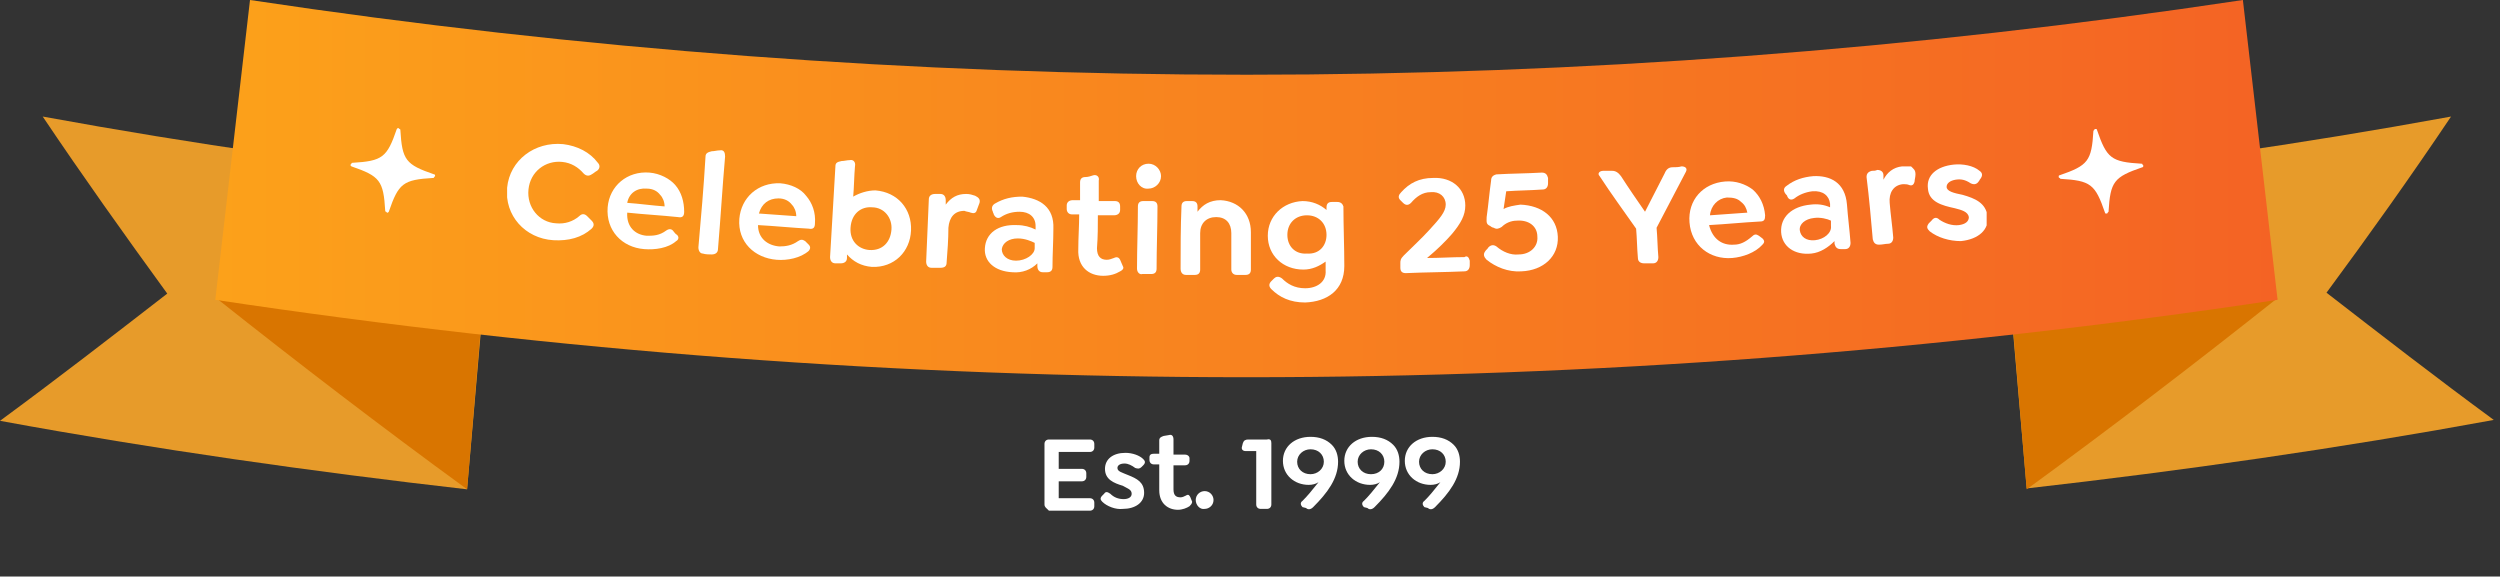<svg version="1.1" id="Layer_1" xmlns="http://www.w3.org/2000/svg" xmlns:xlink="http://www.w3.org/1999/xlink" x="0px" y="0px"
	 viewBox="0 0 281 64.8" style="enable-background:new 0 0 281 64.8;" xml:space="preserve">
<rect x="0" y="0" width="281" height="64.8" fill="#333333" stroke="none"/>
<style type="text/css">
	.st0{clip-path:url(#SVGID_00000039105090303629444470000016805406299318390674_);}
	.st1{fill:#E79B2A;}
	.st2{fill:#D97500;}
	.st3{fill:url(#SVGID_00000084517697789893782030000001135961346570954140_);}
	.st4{clip-path:url(#SVGID_00000003794634002407862360000013360837996085067943_);}
	.st5{fill:#FFFFFF;}
	.st6{clip-path:url(#SVGID_00000079455799718054989020000006260017051288778626_);}
	.st7{clip-path:url(#SVGID_00000089539079709057316390000011544692936603165616_);}
</style>
<g>
	<defs>
		<rect id="SVGID_1_" y="0" width="280.3" height="55"/>
	</defs>
	<clipPath id="SVGID_00000069397027678062367770000018074960537686795912_">
		<use xlink:href="#SVGID_1_"  style="overflow:visible;"/>
	</clipPath>
	<g style="clip-path:url(#SVGID_00000069397027678062367770000018074960537686795912_);">
		<path class="st1" d="M275.5,13.1c-16.9,3.1-33.8,5.5-50.7,7.4c0.5,5.7,1,11.5,1.5,17.2c0.5,5.7,1,11.5,1.5,17.2
			c17.6-2,35.1-4.5,52.5-7.7c-6.4-4.7-12.6-9.5-18.8-14.3C266.3,26.4,271,19.8,275.5,13.1L275.5,13.1z"/>
		<path class="st2" d="M256,33.5c-9.2,7.3-18.6,14.5-28.2,21.5c-0.6-7.1-1.2-14.1-1.8-21.2C236,33.9,246,33.8,256,33.5L256,33.5z"/>
		<path class="st1" d="M4.8,13.1c16.9,3.1,33.8,5.5,50.7,7.4C55,26.3,54.5,32,54,37.8c-0.5,5.7-1,11.5-1.5,17.2
			C35,53,17.4,50.5,0,47.3c6.4-4.7,12.6-9.5,18.8-14.3C14,26.4,9.3,19.8,4.8,13.1L4.8,13.1z"/>
		<path class="st2" d="M24.3,33.5C33.5,40.8,42.9,48,52.5,55c0.6-7.1,1.2-14.1,1.8-21.2C44.3,33.9,34.3,33.8,24.3,33.5L24.3,33.5z"
			/>
		
			<linearGradient id="SVGID_00000005963739825293797710000017110875442643981715_" gradientUnits="userSpaceOnUse" x1="256.043" y1="34.048" x2="24.246" y2="34.048" gradientTransform="matrix(1 0 0 -1 0 55.276)">
			<stop  offset="0" style="stop-color:#F46324"/>
			<stop  offset="1" style="stop-color:#FCA11A"/>
		</linearGradient>
		<path style="fill:url(#SVGID_00000005963739825293797710000017110875442643981715_);" d="M252.1,0c1.3,11.2,2.6,22.5,3.9,33.7
			c-76.9,11.6-154.9,11.6-231.8,0c1.3-11.2,2.6-22.5,3.9-33.7C102.5,11.2,177.8,11.2,252.1,0L252.1,0z"/>
		<g>
			<defs>
				
					<rect id="SVGID_00000083061438471975110490000007013051482091599276_" x="38.7" y="13.7" transform="matrix(0.128 -0.992 0.992 0.128 19.505 60.501)" width="11" height="11"/>
			</defs>
			<clipPath id="SVGID_00000174564350950289514850000004831873811605724322_">
				<use xlink:href="#SVGID_00000083061438471975110490000007013051482091599276_"  style="overflow:visible;"/>
			</clipPath>
			<g style="clip-path:url(#SVGID_00000174564350950289514850000004831873811605724322_);">
				<path class="st5" d="M48.8,19.6c-3.2-1.1-3.6-1.6-3.8-5c0,0,0-0.1-0.1-0.1c0,0-0.1-0.1-0.1-0.1c0,0-0.1,0-0.1,0
					c0,0-0.1,0.1-0.1,0.1c-1.1,3.2-1.6,3.6-5,3.8c0,0-0.1,0-0.1,0.1c0,0-0.1,0.1-0.1,0.1c0,0,0,0.1,0,0.1c0,0,0.1,0.1,0.1,0.1
					c3.2,1.1,3.6,1.6,3.8,5c0,0,0,0.1,0.1,0.1c0,0,0.1,0.1,0.1,0.1c0,0,0.1,0,0.1,0c0,0,0.1-0.1,0.1-0.1c1.1-3.2,1.6-3.6,5-3.8
					c0,0,0.1,0,0.1-0.1c0,0,0.1-0.1,0.1-0.1c0,0,0-0.1,0-0.1C48.9,19.6,48.8,19.6,48.8,19.6z"/>
			</g>
		</g>
		<g>
			<defs>
				
					<rect id="SVGID_00000035528221754393682630000009898512977824382119_" x="230.7" y="13.7" transform="matrix(0.992 -0.128 0.128 0.992 -0.51 30.369)" width="11" height="11"/>
			</defs>
			<clipPath id="SVGID_00000033332669096493768320000012810349144746271913_">
				<use xlink:href="#SVGID_00000035528221754393682630000009898512977824382119_"  style="overflow:visible;"/>
			</clipPath>
			<g style="clip-path:url(#SVGID_00000033332669096493768320000012810349144746271913_);">
				<path class="st5" d="M240.7,18.4c-3.4-0.2-3.9-0.6-5-3.8c0,0,0-0.1-0.1-0.1c0,0-0.1,0-0.1,0c0,0-0.1,0-0.1,0.1
					c0,0-0.1,0.1-0.1,0.1c-0.2,3.4-0.6,3.9-3.8,5c0,0-0.1,0-0.1,0.1c0,0,0,0.1,0,0.1c0,0,0,0.1,0.1,0.1c0,0,0.1,0.1,0.1,0.1
					c3.4,0.2,3.9,0.6,5,3.8c0,0,0,0.1,0.1,0.1c0,0,0.1,0,0.1,0c0,0,0.1,0,0.1-0.1c0,0,0.1-0.1,0.1-0.1c0.2-3.4,0.6-3.9,3.8-5
					c0,0,0.1,0,0.1-0.1c0,0,0-0.1,0-0.1c0,0,0-0.1-0.1-0.1C240.8,18.4,240.8,18.4,240.7,18.4z"/>
			</g>
		</g>
		<g>
			<defs>
				<rect id="SVGID_00000134959461837599803560000015643628059514261904_" x="57" y="14" width="166.3" height="20"/>
			</defs>
			<clipPath id="SVGID_00000016766214216201619030000007827987426794191752_">
				<use xlink:href="#SVGID_00000134959461837599803560000015643628059514261904_"  style="overflow:visible;"/>
			</clipPath>
			<g style="clip-path:url(#SVGID_00000016766214216201619030000007827987426794191752_);">
				<g>
					<path class="st5" d="M57,21.1c0.3-3.1,3.1-5.2,6.3-4.9c1.6,0.2,3,0.9,3.9,2.1c0.3,0.3,0.2,0.7-0.1,0.9
						c-0.2,0.1-0.4,0.3-0.6,0.4c-0.3,0.2-0.6,0.2-0.9-0.1c-0.6-0.7-1.4-1.2-2.4-1.3c-1.9-0.2-3.6,1.1-3.8,3.1
						c-0.2,2,1.2,3.7,3.1,3.8c1,0.1,1.9-0.2,2.6-0.8c0.3-0.3,0.6-0.3,0.9,0c0.2,0.2,0.4,0.4,0.5,0.5c0.3,0.3,0.3,0.6,0,0.9
						c-1.1,1-2.6,1.4-4.3,1.3C59,26.8,56.7,24.2,57,21.1z"/>
					<path class="st5" d="M72.7,26.5c0.7,0,1.4,0,2.2-0.6c0.3-0.2,0.6-0.2,0.8,0.1c0.1,0.1,0.2,0.3,0.4,0.4c0.3,0.3,0.1,0.6-0.1,0.7
						c-0.9,0.8-2.4,1-3.6,0.9c-2.5-0.2-4.3-2.1-4.1-4.7c0.2-2.4,2.2-4.1,4.7-3.9c1.2,0.1,2.3,0.7,2.9,1.4c0.7,0.8,1,1.9,1,3
						c0,0.5-0.2,0.7-0.7,0.6c-1.9-0.2-3.8-0.3-5.7-0.5C70.4,25.5,71.4,26.4,72.7,26.5L72.7,26.5z M70.5,22.8
						c1.4,0.1,2.8,0.3,4.2,0.4c0-0.5-0.2-1-0.5-1.3c-0.3-0.4-0.8-0.7-1.5-0.7C71.6,21.1,70.7,21.7,70.5,22.8z"/>
					<path class="st5" d="M78.5,27.8c0.3-3.4,0.6-6.8,0.8-10.2c0-0.4,0.3-0.5,0.7-0.6c0.3,0,0.6-0.1,0.9-0.1
						c0.5-0.1,0.6,0.3,0.6,0.7c-0.3,3.4-0.5,6.9-0.8,10.4c0,0.4-0.3,0.6-0.7,0.6c-0.3,0-0.7,0-1-0.1C78.7,28.5,78.5,28.2,78.5,27.8
						L78.5,27.8z"/>
					<path class="st5" d="M87.6,27.7c0.7,0,1.4-0.1,2.1-0.6c0.3-0.2,0.5-0.2,0.8,0c0.1,0.1,0.3,0.3,0.4,0.4c0.3,0.3,0.1,0.6,0,0.7
						c-0.9,0.8-2.4,1.1-3.6,1c-2.5-0.2-4.4-2-4.2-4.6c0.2-2.4,2.1-4.1,4.6-4c1.2,0.1,2.3,0.6,2.9,1.4c0.7,0.8,1.1,1.9,1,3.1
						c0,0.5-0.2,0.7-0.7,0.6c-1.9-0.1-3.8-0.3-5.7-0.4C85.2,26.8,86.3,27.6,87.6,27.7L87.6,27.7z M85.3,24c1.4,0.1,2.8,0.2,4.2,0.3
						c0-0.5-0.2-1-0.5-1.3c-0.3-0.4-0.8-0.7-1.5-0.7C86.4,22.3,85.6,22.9,85.3,24L85.3,24z"/>
					<path class="st5" d="M102.4,25.9c-0.1,2.4-1.9,4.2-4.4,4.1c-1.2-0.1-2.1-0.6-2.8-1.4c0,0.1,0,0.3,0,0.4c0,0.4-0.3,0.6-0.7,0.6
						c-0.2,0-0.4,0-0.6,0c-0.4,0-0.6-0.3-0.6-0.7c0.2-3.4,0.4-6.8,0.6-10.2c0-0.4,0.2-0.5,0.7-0.6c0.3,0,0.6-0.1,0.9-0.1
						c0.4-0.1,0.7,0.2,0.6,0.7c-0.1,1.1-0.1,2.3-0.2,3.4c0.7-0.4,1.6-0.7,2.5-0.7C100.9,21.6,102.5,23.5,102.4,25.9L102.4,25.9z
						 M100.2,25.8c0.1-1.3-0.8-2.5-2.2-2.5c-1.2-0.1-2.3,0.7-2.4,2.3c-0.1,1.5,0.9,2.4,2.1,2.5C99.2,28.2,100.1,27.2,100.2,25.8
						L100.2,25.8z"/>
					<path class="st5" d="M110.1,22.8c-0.1,0.3-0.2,0.5-0.3,0.8c-0.1,0.4-0.4,0.4-0.7,0.3c-0.2-0.1-0.5-0.1-0.7-0.2
						c-1.1,0-1.7,0.7-1.8,1.9c0,1.3-0.1,2.6-0.2,3.9c0,0.4-0.2,0.6-0.7,0.6c-0.3,0-0.7,0-1,0c-0.4,0-0.6-0.3-0.6-0.7
						c0.1-2.3,0.2-4.7,0.3-7c0-0.4,0.3-0.6,0.7-0.6c0.2,0,0.4,0,0.6,0c0.4,0,0.6,0.3,0.6,0.7c0,0.2,0,0.3,0,0.5
						c0.6-0.8,1.3-1.2,2.3-1.2c0.4,0,0.7,0.1,1,0.2C110,22.2,110.2,22.4,110.1,22.8L110.1,22.8z"/>
					<path class="st5" d="M118.4,25.7c0,1.4-0.1,2.9-0.1,4.3c0,0.4-0.2,0.6-0.6,0.6c-0.2,0-0.3,0-0.5,0c-0.4,0-0.6-0.3-0.6-0.7
						c0-0.1,0-0.2,0-0.3c-0.7,0.7-1.7,1.1-2.8,1c-2-0.1-3.2-1.2-3.1-2.7c0.1-1.7,1.5-2.7,3.6-2.6c0.8,0,1.5,0.2,2.1,0.5
						c0-0.1,0-0.3,0-0.4c0-1-0.7-1.6-1.8-1.6c-0.8,0-1.5,0.2-2.1,0.6c-0.3,0.2-0.6,0.1-0.8-0.3c0-0.1-0.1-0.2-0.1-0.3
						c-0.2-0.4-0.1-0.7,0.2-0.9c1-0.6,2-0.8,3.1-0.8C116.9,22.3,118.5,23.3,118.4,25.7L118.4,25.7z M116.3,27.9c0-0.2,0-0.4,0-0.6
						c-0.4-0.2-1.1-0.5-1.9-0.5c-1,0-1.7,0.5-1.8,1.2c0,0.7,0.6,1.3,1.6,1.3C115.3,29.3,116.3,28.6,116.3,27.9z"/>
					<path class="st5" d="M125.9,30.5c-0.5,0.3-1.1,0.5-1.9,0.5c-1.6,0-2.9-1-2.8-3c0-1.3,0.1-2.6,0.1-3.9c-0.3,0-0.5,0-0.8,0
						c-0.4,0-0.6-0.3-0.6-0.6c0-0.1,0-0.3,0-0.4c0-0.4,0.3-0.6,0.7-0.6c0.3,0,0.5,0,0.8,0c0-0.7,0-1.4,0-2c0-0.4,0.2-0.6,0.6-0.6
						c0.3,0,0.6-0.1,0.9-0.2c0.4-0.1,0.7,0.2,0.6,0.6c0,0.7,0,1.5,0,2.3c0.6,0,1.2,0,1.8,0c0.4,0,0.6,0.2,0.6,0.6c0,0.1,0,0.3,0,0.4
						c0,0.4-0.3,0.6-0.7,0.6c-0.6,0-1.2,0-1.8,0c0,1.2,0,2.4-0.1,3.7c0,0.9,0.4,1.3,1.1,1.3c0.3,0,0.5-0.1,0.8-0.2
						c0.4-0.2,0.6,0,0.7,0.2c0.1,0.2,0.2,0.5,0.3,0.7C126.4,30.2,126.1,30.4,125.9,30.5L125.9,30.5z"/>
					<path class="st5" d="M127.7,19.8c0-0.8,0.6-1.4,1.4-1.4c0.8,0,1.4,0.7,1.4,1.4c0,0.8-0.7,1.4-1.4,1.4
						C128.3,21.3,127.7,20.6,127.7,19.8z M127.8,30.2c0-2.3,0.1-4.7,0.1-7c0-0.4,0.2-0.6,0.6-0.6c0.3,0,0.6,0,1,0
						c0.4,0,0.6,0.2,0.6,0.6c0,2.3-0.1,4.7-0.1,7c0,0.4-0.2,0.6-0.6,0.6c-0.3,0-0.6,0-1,0C128.1,30.9,127.8,30.6,127.8,30.2z"/>
					<path class="st5" d="M140.6,26.1c0,1.4,0,2.8,0,4.2c0,0.4-0.2,0.6-0.6,0.6c-0.3,0-0.6,0-1,0c-0.4,0-0.6-0.3-0.6-0.6
						c0-1.4,0-2.7,0-4.1c0-1.1-0.6-1.8-1.7-1.8s-1.8,0.7-1.8,1.8c0,1.4,0,2.7,0,4.1c0,0.4-0.2,0.6-0.6,0.6c-0.3,0-0.7,0-1,0
						c-0.4,0-0.6-0.3-0.6-0.7c0-2.3,0-4.7,0.1-7c0-0.4,0.2-0.6,0.6-0.6c0.2,0,0.4,0,0.6,0c0.4,0,0.6,0.2,0.6,0.6c0,0.2,0,0.4,0,0.6
						c0.6-0.8,1.4-1.3,2.6-1.3C139.2,22.6,140.6,24,140.6,26.1L140.6,26.1z"/>
					<path class="st5" d="M151,23.2c0,2.2,0.1,4.5,0.1,6.7c0,2.7-1.9,4-4.4,4.1c-1.7,0-2.9-0.6-3.8-1.5c-0.3-0.3-0.3-0.6,0-0.9
						c0.1-0.1,0.2-0.2,0.3-0.3c0.2-0.2,0.5-0.3,0.9,0c0.6,0.6,1.4,1.1,2.6,1.1c1.3,0,2.4-0.7,2.3-2c0-0.3,0-0.7,0-1
						c-0.7,0.5-1.5,0.9-2.5,0.9c-2.3,0-4-1.6-4-3.8c0-2.2,1.7-3.8,3.9-3.9c1.1,0,2,0.4,2.7,1c0-0.1,0-0.2,0-0.3
						c0-0.4,0.2-0.6,0.6-0.6c0.2,0,0.4,0,0.6,0C150.7,22.7,150.9,22.9,151,23.2L151,23.2z M149.1,26.4c0-1.3-0.9-2.2-2.2-2.2
						c-1.3,0-2.2,0.9-2.2,2.2c0,1.3,0.9,2.2,2.2,2.1C148.3,28.6,149.1,27.6,149.1,26.4z"/>
					<path class="st5" d="M165.2,29.3c0,0.2,0,0.3,0,0.5c0,0.4-0.2,0.7-0.6,0.7c-2.2,0.1-4.4,0.1-6.6,0.2c-0.4,0-0.6-0.2-0.6-0.6
						c0-0.2,0-0.3,0-0.5c0-0.3,0-0.5,0.4-0.9c0.9-0.9,2-1.9,2.9-2.9c1.1-1.2,1.8-2,1.8-2.8c0-0.9-0.7-1.5-1.7-1.4
						c-0.9,0-1.6,0.5-2.2,1.2c-0.3,0.3-0.6,0.3-0.9,0c-0.1-0.1-0.2-0.2-0.3-0.3c-0.3-0.3-0.2-0.6,0.1-0.9c0.9-1,2-1.6,3.6-1.6
						c2.1-0.1,3.6,1.2,3.6,3.1c0,1.1-0.5,2-1.5,3.2c-0.7,0.8-1.6,1.7-2.8,2.7c1.4,0,2.8-0.1,4.2-0.1
						C164.9,28.7,165.1,28.9,165.2,29.3L165.2,29.3z"/>
					<path class="st5" d="M175.1,26.6c0.1,2.2-1.6,3.8-4.1,3.9c-1.5,0.1-2.9-0.5-3.9-1.3c-0.3-0.3-0.4-0.6-0.2-0.9
						c0.1-0.2,0.3-0.3,0.4-0.5c0.3-0.3,0.6-0.3,0.9-0.1c0.7,0.6,1.6,1,2.5,0.9c1.3,0,2.2-0.9,2.1-2c0-1.2-1-1.9-2.3-1.8
						c-0.7,0-1.3,0.3-1.7,0.7c-0.3,0.2-0.6,0.3-0.9,0.1c-0.1,0-0.3-0.1-0.4-0.2c-0.5-0.2-0.4-0.5-0.4-1c0.2-1.4,0.3-2.7,0.5-4.1
						c0-0.4,0.2-0.6,0.6-0.7c1.7-0.1,3.4-0.1,5.1-0.2c0.4,0,0.6,0.2,0.7,0.6c0,0.2,0,0.4,0,0.6c0,0.4-0.2,0.7-0.6,0.7
						c-1.4,0.1-2.7,0.1-4.1,0.2c-0.1,0.7-0.2,1.4-0.3,2c0.5-0.3,1.2-0.4,1.9-0.5C173.3,23.1,175,24.4,175.1,26.6L175.1,26.6z"/>
					<path class="st5" d="M189.5,19.3c-1.1,2.1-2.2,4.2-3.3,6.3c0.1,1.1,0.1,2.2,0.2,3.3c0,0.4-0.2,0.7-0.6,0.7c-0.3,0-0.7,0-1,0
						c-0.4,0-0.7-0.2-0.7-0.6c-0.1-1.1-0.1-2.2-0.2-3.3c-1.4-2-2.8-3.9-4.1-5.9c-0.3-0.3,0-0.6,0.4-0.6c0.3,0,0.7,0,1,0
						c0.4,0,0.7,0.2,1,0.6c0.9,1.4,1.8,2.7,2.7,4c0.7-1.4,1.5-2.9,2.2-4.3c0.2-0.5,0.5-0.7,0.9-0.7c0.3,0,0.7,0,1-0.1
						C189.4,18.7,189.7,18.9,189.5,19.3L189.5,19.3z"/>
					<path class="st5" d="M194.9,27.5c0.7,0,1.3-0.3,2-0.9c0.3-0.3,0.5-0.3,0.8-0.1c0.1,0.1,0.3,0.2,0.4,0.3c0.3,0.3,0.2,0.5,0,0.7
						c-0.8,0.9-2.2,1.4-3.4,1.5c-2.5,0.2-4.6-1.4-4.8-4c-0.2-2.5,1.5-4.4,4-4.6c1.2-0.1,2.3,0.3,3.1,0.9c0.8,0.7,1.3,1.7,1.4,2.9
						c0,0.5-0.1,0.7-0.6,0.7c-1.9,0.1-3.8,0.3-5.7,0.4C192.5,26.9,193.6,27.6,194.9,27.5L194.9,27.5z M192.2,24.2
						c1.4-0.1,2.8-0.2,4.2-0.3c-0.1-0.5-0.3-0.9-0.7-1.2c-0.4-0.4-0.9-0.5-1.6-0.5C193.1,22.3,192.3,23.1,192.2,24.2z"/>
					<path class="st5" d="M207.6,23c0.1,1.4,0.3,2.9,0.4,4.3c0,0.4-0.2,0.7-0.6,0.7c-0.2,0-0.3,0-0.5,0c-0.4,0-0.6-0.2-0.7-0.6
						c0-0.1,0-0.2,0-0.3c-0.7,0.7-1.6,1.3-2.6,1.4c-1.9,0.2-3.3-0.8-3.4-2.4c-0.1-1.7,1.2-2.9,3.3-3.1c0.8-0.1,1.5,0,2.2,0.3
						c0-0.1,0-0.3,0-0.4c-0.1-0.9-0.8-1.5-2-1.4c-0.8,0.1-1.5,0.4-2,0.8c-0.3,0.2-0.6,0.2-0.8-0.2c0-0.1-0.1-0.2-0.2-0.3
						c-0.3-0.4-0.2-0.7,0.1-0.9c0.9-0.7,1.9-1,3-1.1C205.7,19.7,207.4,20.5,207.6,23L207.6,23z M205.8,25.4c0-0.2,0-0.4,0-0.6
						c-0.4-0.2-1.2-0.4-1.9-0.3c-1,0.1-1.7,0.7-1.6,1.4c0.1,0.7,0.7,1.2,1.7,1.1C205,26.9,205.9,26.2,205.8,25.4z"/>
					<path class="st5" d="M215.3,19.6c0,0.3-0.1,0.6-0.1,0.8c-0.1,0.4-0.3,0.5-0.6,0.4c-0.2-0.1-0.5-0.1-0.7-0.1
						c-1.1,0.1-1.6,1-1.5,2.1c0.1,1.3,0.3,2.6,0.4,3.9c0,0.4-0.2,0.7-0.6,0.7c-0.3,0-0.6,0.1-1,0.1c-0.4,0-0.6-0.2-0.7-0.6
						c-0.2-2.3-0.4-4.6-0.7-7c0-0.4,0.2-0.6,0.6-0.7c0.2,0,0.4,0,0.6-0.1c0.4,0,0.7,0.2,0.7,0.6c0,0.2,0,0.3,0,0.5
						c0.4-0.8,1.1-1.4,2.1-1.5c0.4,0,0.7,0,1,0C215.1,19,215.3,19.1,215.3,19.6L215.3,19.6z"/>
					<path class="st5" d="M216.9,26c-0.3-0.3-0.4-0.5-0.1-0.9c0.1-0.1,0.2-0.2,0.3-0.3c0.3-0.4,0.6-0.4,0.9-0.1
						c0.6,0.4,1.4,0.7,2.2,0.6c0.7-0.1,1.1-0.4,1.1-0.9c-0.1-0.6-0.8-0.8-1.6-1c-1.4-0.3-2.9-0.7-3-2.2c-0.2-1.5,1-2.5,2.9-2.7
						c1-0.1,2.2,0.1,2.9,0.7c0.3,0.2,0.4,0.5,0.1,0.9c-0.1,0.1-0.1,0.2-0.2,0.3c-0.2,0.3-0.5,0.4-0.9,0.2c-0.6-0.4-1.1-0.5-1.7-0.4
						c-0.6,0.1-1,0.4-1,0.8c0,0.5,0.8,0.7,1.8,0.9c1.4,0.4,2.6,0.9,2.8,2.4c0.2,1.5-1,2.6-3,2.8C219.1,27.1,217.8,26.7,216.9,26
						L216.9,26z"/>
				</g>
			</g>
		</g>
	</g>
</g>
<g>
	<path class="st5" d="M117.4,56.7v-6.8c0-0.3,0.2-0.5,0.5-0.5h4.6c0.3,0,0.5,0.2,0.5,0.5v0.4c0,0.3-0.2,0.5-0.5,0.5h-3.5v1.9h2.6
		c0.3,0,0.5,0.2,0.5,0.5v0.4c0,0.3-0.2,0.5-0.5,0.5h-2.6v1.9h3.5c0.3,0,0.5,0.2,0.5,0.5v0.4c0,0.3-0.2,0.5-0.5,0.5h-4.6
		C117.6,57.1,117.4,57,117.4,56.7z"/>
	<path class="st5" d="M123.9,56.4c-0.2-0.2-0.3-0.4,0-0.7l0.2-0.2c0.2-0.3,0.4-0.2,0.7,0c0.4,0.4,0.9,0.6,1.5,0.6
		c0.5,0,0.9-0.2,0.9-0.6c0-0.5-0.5-0.6-1-0.9c-1-0.3-2-0.7-2-1.9c0-1.1,0.9-1.8,2.3-1.8c0.8,0,1.6,0.3,2,0.7c0.2,0.2,0.3,0.4,0,0.7
		l-0.2,0.2c-0.2,0.2-0.4,0.2-0.7,0.1c-0.4-0.3-0.8-0.5-1.2-0.5c-0.5,0-0.8,0.2-0.8,0.5c0,0.4,0.5,0.5,1.2,0.8c1,0.4,1.8,0.8,1.8,2
		c0,1.1-1,1.8-2.4,1.8C125.4,57.3,124.4,56.9,123.9,56.4z"/>
	<path class="st5" d="M133.7,56.9c-0.3,0.2-0.8,0.4-1.3,0.4c-1.1,0-2.1-0.7-2.1-2.2v-2.9h-0.6c-0.3,0-0.5-0.2-0.5-0.5v-0.3
		c0-0.3,0.2-0.4,0.5-0.4h0.6v-1.5c0-0.3,0.2-0.4,0.5-0.5l0.6-0.1c0.3-0.1,0.5,0.1,0.5,0.5v1.7h1.3c0.3,0,0.5,0.2,0.5,0.4v0.3
		c0,0.3-0.2,0.5-0.5,0.5h-1.3V55c0,0.7,0.3,0.9,0.8,0.9c0.2,0,0.4-0.1,0.6-0.2c0.3-0.2,0.4,0,0.5,0.2l0.2,0.5
		C134,56.6,133.8,56.8,133.7,56.9z"/>
	<path class="st5" d="M134.4,56.2c0-0.6,0.5-1,1-1c0.6,0,1,0.5,1,1c0,0.6-0.5,1-1,1C134.9,57.3,134.4,56.8,134.4,56.2z"/>
	<path class="st5" d="M142.9,49.8v6.9c0,0.3-0.2,0.5-0.5,0.5h-0.7c-0.3,0-0.5-0.2-0.5-0.5v-6H140c-0.3,0-0.5-0.2-0.4-0.5l0.1-0.4
		c0.1-0.3,0.3-0.4,0.6-0.4h2.1C142.8,49.3,142.9,49.5,142.9,49.8z"/>
	<path class="st5" d="M146.4,57c-0.2-0.2-0.3-0.5,0-0.7c0.6-0.6,1-1.1,1.8-2.1l0,0c-0.3,0.2-0.7,0.3-1.1,0.3c-1.6,0-2.9-1.1-2.9-2.7
		c0-1.6,1.3-2.7,3.1-2.7c1,0,1.8,0.3,2.4,0.9c0.5,0.5,0.7,1.2,0.7,1.9c0,1.9-1.2,3.5-2.8,5.1c-0.3,0.3-0.6,0.3-0.8,0.1L146.4,57z
		 M148.8,51.9c0-0.8-0.6-1.4-1.5-1.4c-0.8,0-1.5,0.6-1.5,1.4c0,0.8,0.6,1.4,1.5,1.4C148.1,53.3,148.8,52.7,148.8,51.9z"/>
	<path class="st5" d="M153.3,57c-0.2-0.2-0.3-0.5,0-0.7c0.6-0.6,1-1.1,1.8-2.1l0,0c-0.3,0.2-0.7,0.3-1.1,0.3c-1.6,0-2.9-1.1-2.9-2.7
		c0-1.6,1.3-2.7,3.1-2.7c1,0,1.8,0.3,2.4,0.9c0.5,0.5,0.7,1.2,0.7,1.9c0,1.9-1.2,3.5-2.8,5.1c-0.3,0.3-0.6,0.3-0.8,0.1L153.3,57z
		 M155.6,51.9c0-0.8-0.6-1.4-1.5-1.4c-0.8,0-1.5,0.6-1.5,1.4c0,0.8,0.6,1.4,1.5,1.4C155,53.3,155.6,52.7,155.6,51.9z"/>
	<path class="st5" d="M160.1,57c-0.2-0.2-0.3-0.5,0-0.7c0.6-0.6,1-1.1,1.8-2.1l0,0c-0.3,0.2-0.7,0.3-1.1,0.3c-1.6,0-2.9-1.1-2.9-2.7
		c0-1.6,1.3-2.7,3.1-2.7c1,0,1.8,0.3,2.4,0.9c0.5,0.5,0.7,1.2,0.7,1.9c0,1.9-1.2,3.5-2.8,5.1c-0.3,0.3-0.6,0.3-0.8,0.1L160.1,57z
		 M162.5,51.9c0-0.8-0.6-1.4-1.5-1.4c-0.8,0-1.5,0.6-1.5,1.4c0,0.8,0.6,1.4,1.5,1.4C161.8,53.3,162.5,52.7,162.5,51.9z"/>
</g>
</svg>
